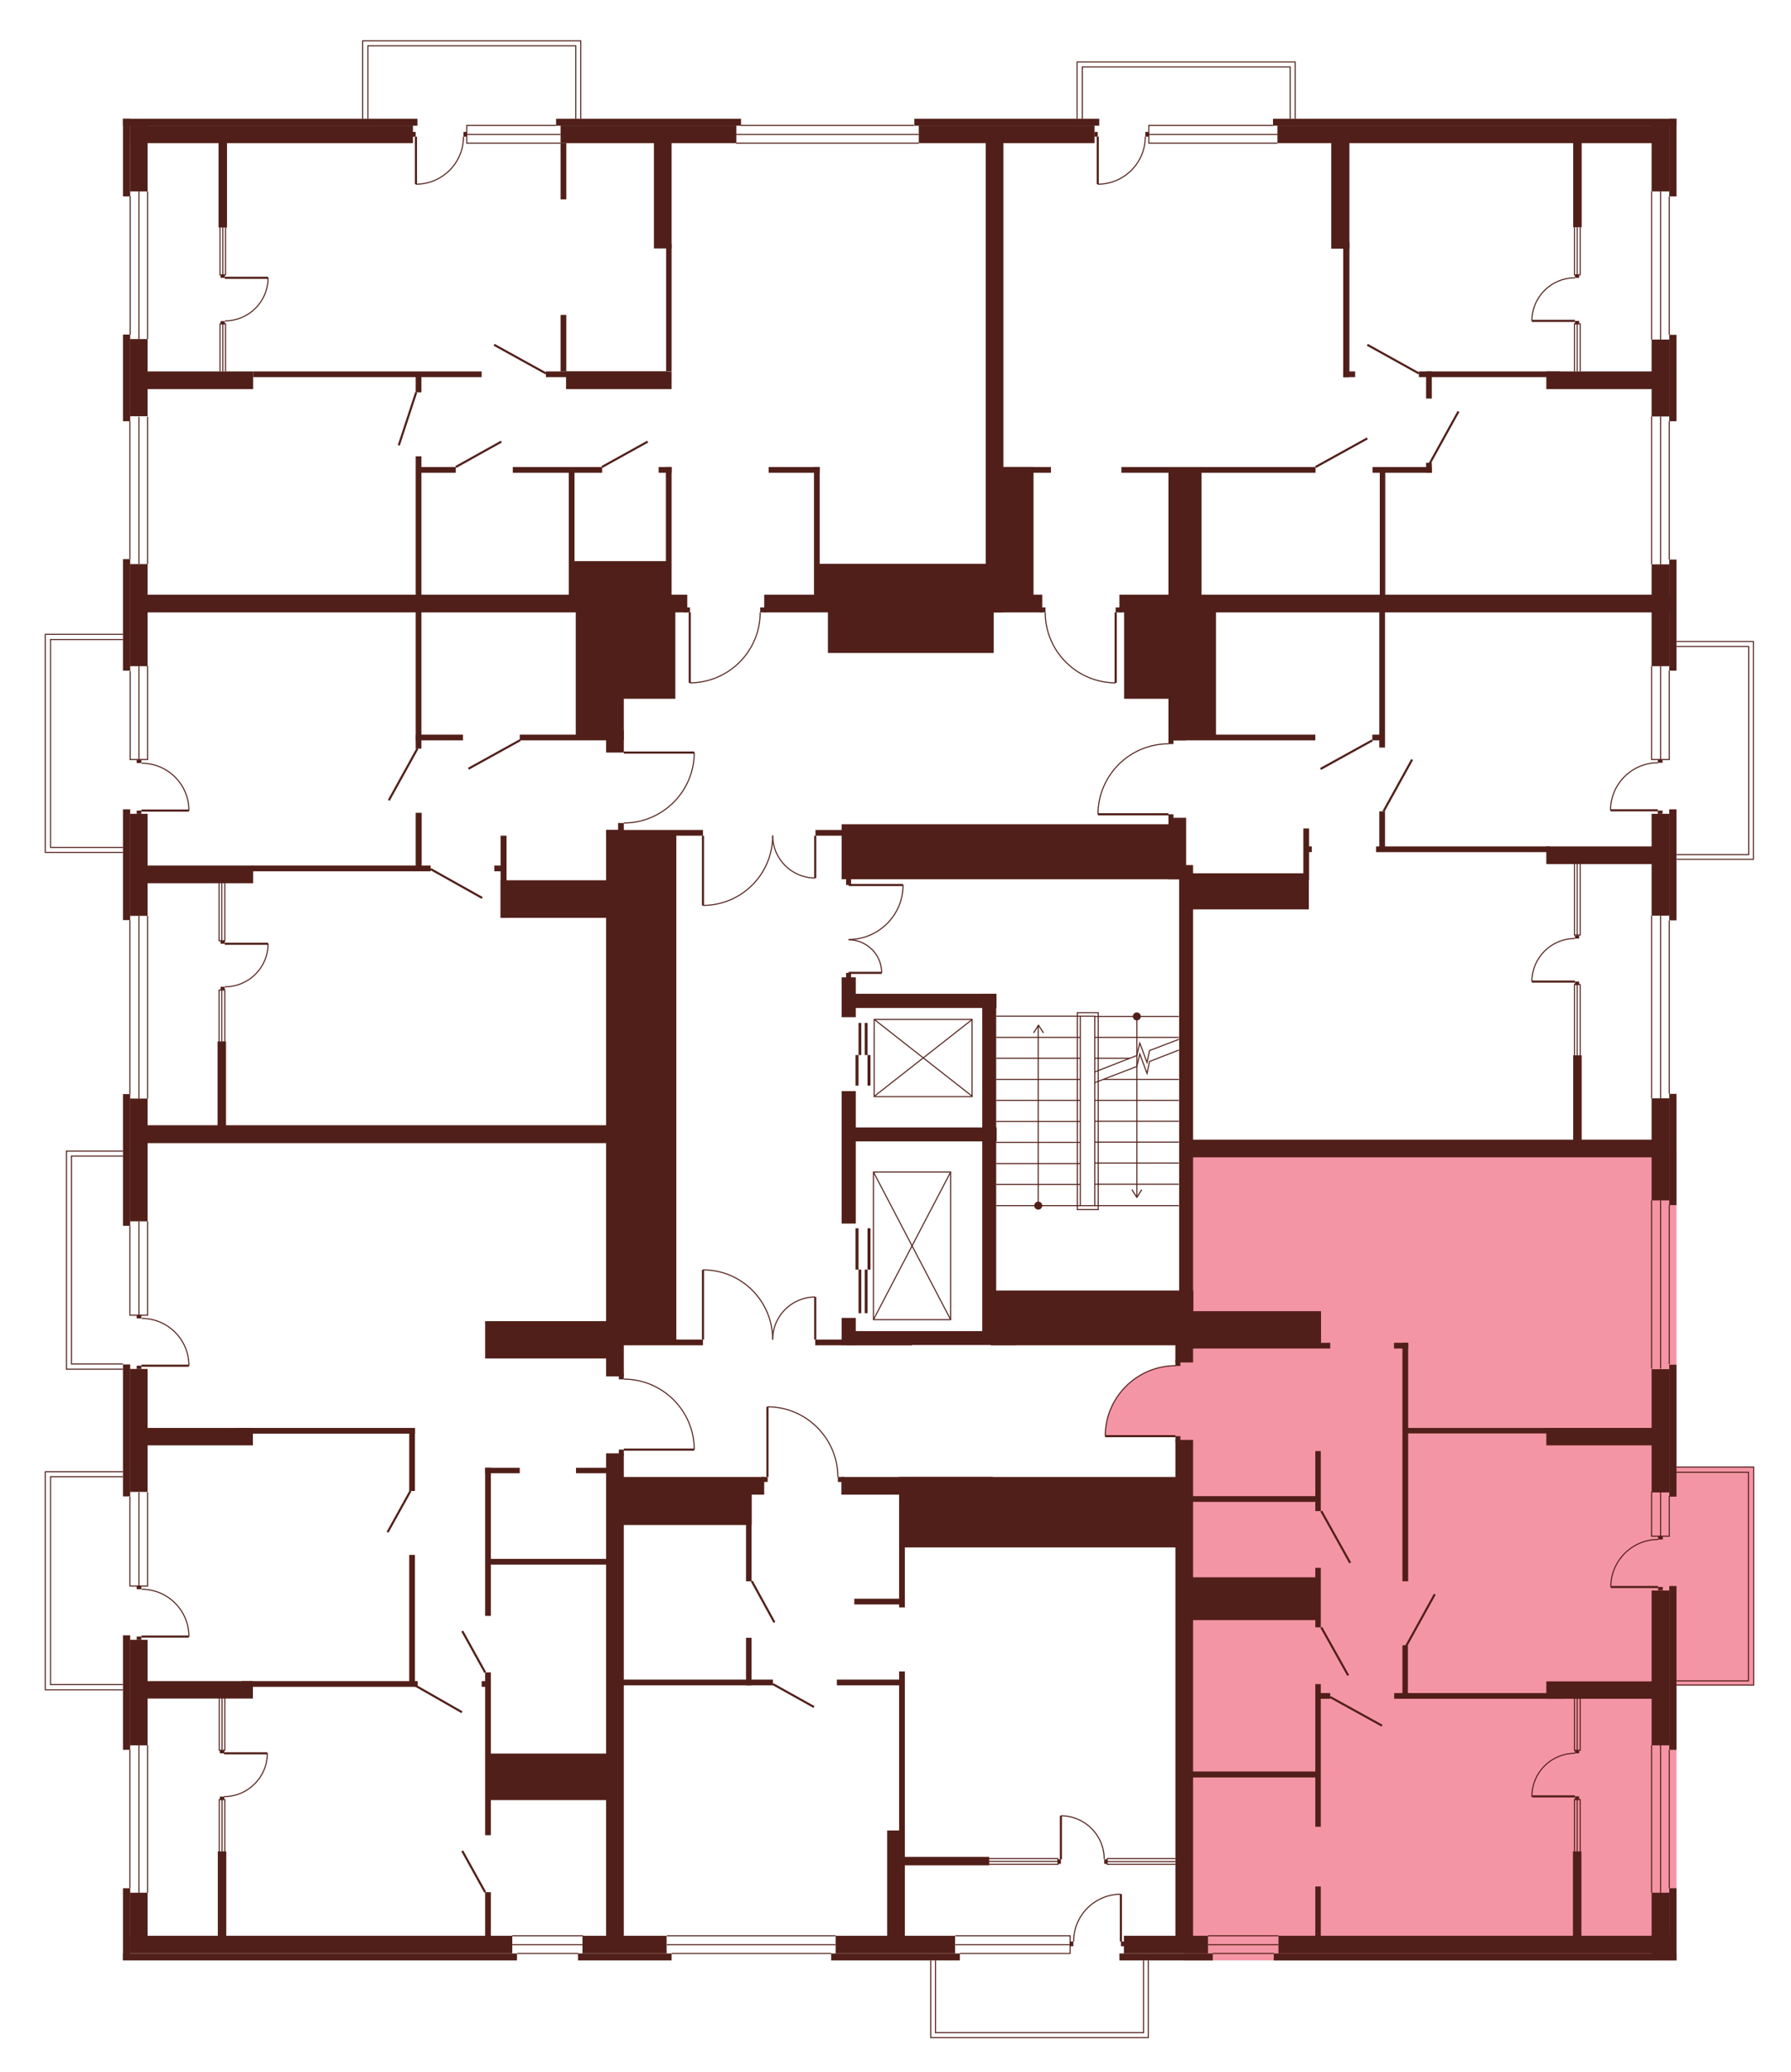 <?xml version="1.0" encoding="utf-8"?>
<!-- Generator: Adobe Illustrator 27.9.0, SVG Export Plug-In . SVG Version: 6.00 Build 0)  -->
<svg version="1.1" xmlns="http://www.w3.org/2000/svg" xmlns:xlink="http://www.w3.org/1999/xlink" x="0px" y="0px"
	 viewBox="0 0 719.5 832.2" style="enable-background:new 0 0 719.5 832.2;" xml:space="preserve">
<style type="text/css">
	.st0{display:none;fill:#F495A6;}
	.st1{fill:#F495A6;}
	.st2{fill:none;stroke:#511F19;stroke-width:0.425;stroke-miterlimit:10;}
	.st3{fill:#511F19;}
	.st4{fill:none;stroke:#511F19;stroke-width:0.85;stroke-miterlimit:10;}
</style>
<g id="Layer_4">
	<path id="_x32_Г5" class="st0" d="M267.5,242.8H49.4V47.7h349.8v193.6H307v4.8h-1.6c0,0,0.5,6.9-3.8,14.1
		c-4.3,7.2-10.3,10.3-10.3,10.3s-5.6,3.6-14.1,3.8L277,246l-5.8,0L267.5,242.8z"/>
	<path id="_x32_A5" class="st0" d="M400.3,246l-1.1-198.4h274.4v194.8H451.4v3.5h-3.2v28.3c0,0-7-0.2-10.8-2.1c0,0-6.1-2.8-7.7-4.8
		c0,0-3.6-3.6-4.6-5c-1-1.5-3-5.1-3-5.1s-2.8-8.2-2.2-11.2H400.3z"/>
	<path id="_x31_А5" class="st0" d="M469.4,298.9v-55.8h204.1v218.7H477.3v-111h-7.9v-23.6h-28.3c0,0-0.6-8.6,5.6-16.8
		s14.8-10.3,14.8-10.3S466.3,298.6,469.4,298.9z"/>
	<path id="_x32_Б5" class="st1" d="M472.2,548.6v-29.9h4.3v-56.9h197v325.7H475.8V580.2h-3.5v-3.3l-28.3-0.1c0,0-0.3-8.8,5-16.1
		s12.6-10.1,12.6-10.1S468.2,548.4,472.2,548.6z"/>
	<path id="_x31_Б5" class="st0" d="M336.6,593.3h137.5v194.1H247.1V593.3h61.3v-28.2c0,0,7.6-0.2,14.4,4
		c6.8,4.1,10.1,10.2,10.1,10.2S335.3,580.9,336.6,593.3z"/>
	<path id="_x32_В5" class="st0" d="M250.6,582.3v205.2H49.4V455.6h201.2V554c0,0,11.1-0.4,19.1,7.4c8,7.8,8.8,16.5,8.8,16.5
		l0.3,4.3H250.6z"/>
	<path id="_x31_В5" class="st0" d="M250.6,330.6v125.1H49.4V242.8h201.2v59.6h28.3c0,0,0.9,7.2-5.7,16.9c0,0-6.8,7.8-9.8,8.2
		C263.4,327.5,256.5,331.1,250.6,330.6z"/>
	<polygon class="st0" points="145.7,49 145.7,16.4 233.3,16.4 233.3,50.4 	"/>
	<rect x="432.7" y="24.9" class="st0" width="87.6" height="25.5"/>
	<polygon class="st0" points="668,257.7 704.4,257.7 704.4,345.2 667,345.2 	"/>
	<polygon class="st1" points="668.1,589.3 704.5,589.3 704.5,676.9 667.1,676.9 	"/>
	<polygon class="st0" points="461.3,784.7 461.3,818.5 373.9,818.5 373.9,783.5 	"/>
	<polygon class="st0" points="52.2,678.8 18.2,678.8 18.2,591.2 53.8,591.2 	"/>
	<polygon class="st0" points="52.2,550 26.7,550 26.7,462.4 53.3,462.4 	"/>
	<polygon class="st0" points="51.5,342.4 18.2,342.4 18.2,254.8 52.3,254.8 	"/>
</g>
<g id="СТЕНЫ">
	<line class="st2" x1="205.8" y1="777.6" x2="234.2" y2="777.6"/>
	<line class="st2" x1="205.8" y1="781.2" x2="234.2" y2="781.2"/>
	<line class="st2" x1="232.3" y1="784.7" x2="207.8" y2="784.7"/>
	<line class="st2" x1="485.3" y1="777.6" x2="513.6" y2="777.6"/>
	<line class="st2" x1="485.3" y1="781.2" x2="513.6" y2="781.2"/>
	<line class="st2" x1="511.7" y1="784.7" x2="487.2" y2="784.7"/>
	<g>
		<rect x="632.7" y="721.6" class="st3" width="1.7" height="1.2"/>
		<rect x="632.7" y="703.1" class="st3" width="1.7" height="1.2"/>
		<g>
			<line class="st4" x1="632.7" y1="721.6" x2="615.4" y2="721.6"/>
			<path class="st2" d="M615.4,721.6c0-9.5,7.7-17.3,17.3-17.3"/>
		</g>
	</g>
	<rect x="49.4" y="47.7" class="st3" width="118.3" height="2.8"/>
	<rect x="223.4" y="47.7" class="st3" width="74.3" height="2.8"/>
	<rect x="49.4" y="47.7" class="st3" width="2.9" height="31.2"/>
	<line class="st2" x1="59.3" y1="226.6" x2="59.3" y2="167.4"/>
	<line class="st2" x1="52.2" y1="169.2" x2="52.2" y2="224.6"/>
	<rect x="52.3" y="50.4" class="st3" width="113.6" height="7.1"/>
	<rect x="225.2" y="50.4" class="st3" width="70.6" height="7.1"/>
	<rect x="367.3" y="47.7" class="st3" width="74.3" height="2.8"/>
	<rect x="369.1" y="50.4" class="st3" width="70.6" height="7.1"/>
	<rect x="511.4" y="47.7" class="st3" width="162.1" height="2.8"/>
	<rect x="513.2" y="50.4" class="st3" width="157.4" height="7.1"/>
	<rect x="52.3" y="50.4" class="st3" width="7" height="26.5"/>
	<rect x="670.6" y="47.7" class="st3" width="2.9" height="31.2"/>
	<rect x="663.5" y="50.4" class="st3" width="7.1" height="26.5"/>
	<rect x="670.6" y="134.5" class="st3" width="2.9" height="34.7"/>
	<rect x="663.5" y="136.4" class="st3" width="7.1" height="30.9"/>
	<rect x="670.6" y="224.8" class="st3" width="2.9" height="44.6"/>
	<rect x="663.5" y="226.7" class="st3" width="7.1" height="40.9"/>
	<rect x="670.6" y="325.1" class="st3" width="2.9" height="44.6"/>
	<rect x="663.5" y="326.9" class="st3" width="7.1" height="40.9"/>
	<rect x="670.6" y="439.4" class="st3" width="2.9" height="44.7"/>
	<rect x="663.5" y="441.2" class="st3" width="7.1" height="41"/>
	<rect x="670.6" y="548.2" class="st3" width="2.9" height="53"/>
	<rect x="663.5" y="550" class="st3" width="7.1" height="49.5"/>
	<rect x="670.6" y="637.1" class="st3" width="2.9" height="65.8"/>
	<rect x="663.5" y="638.9" class="st3" width="7.1" height="62.2"/>
	<rect x="670.6" y="758.5" class="st3" width="2.9" height="28.9"/>
	<rect x="663.5" y="760.3" class="st3" width="7.1" height="27.1"/>
	<rect x="511.7" y="784.7" class="st3" width="161.8" height="2.8"/>
	<rect x="513.6" y="777.6" class="st3" width="159.8" height="7.1"/>
	<rect x="333.9" y="784.7" class="st3" width="51.7" height="2.8"/>
	<rect x="232.2" y="784.7" class="st3" width="37.6" height="2.8"/>
	<rect x="335.7" y="777.6" class="st3" width="48" height="7.1"/>
	<rect x="234" y="777.6" class="st3" width="33.8" height="7.1"/>
	<rect x="49.4" y="784.7" class="st3" width="158.3" height="2.8"/>
	<rect x="52.2" y="777.6" class="st3" width="153.6" height="7.1"/>
	<rect x="49.4" y="758.5" class="st3" width="2.9" height="28.9"/>
	<rect x="52.2" y="760.3" class="st3" width="7.1" height="24.2"/>
	<rect x="49.4" y="656.9" class="st3" width="2.9" height="46"/>
	<rect x="52.2" y="658.7" class="st3" width="7.1" height="42.4"/>
	<rect x="49.4" y="439.5" class="st3" width="2.9" height="52.9"/>
	<rect x="52.2" y="441.3" class="st3" width="7.1" height="49.3"/>
	<rect x="49.4" y="325.1" class="st3" width="2.9" height="44.5"/>
	<rect x="52.2" y="326.9" class="st3" width="7.1" height="41"/>
	<rect x="49.4" y="224.6" class="st3" width="2.9" height="44.8"/>
	<rect x="52.2" y="226.6" class="st3" width="7.1" height="41"/>
	<rect x="49.4" y="134.4" class="st3" width="2.9" height="34.8"/>
	<rect x="52.2" y="136.2" class="st3" width="7.1" height="31"/>
	<rect x="49.4" y="548.1" class="st3" width="2.9" height="53"/>
	<rect x="52.2" y="549.9" class="st3" width="7.1" height="49.4"/>
	<rect x="87.8" y="54" class="st3" width="3.4" height="37.4"/>
	<rect x="87.4" y="418.3" class="st3" width="3.4" height="37.4"/>
	<rect x="56.6" y="149.2" class="st3" width="45.1" height="7.1"/>
	<rect x="56.6" y="238.9" class="st3" width="219.5" height="7.1"/>
	<rect x="307" y="238.9" class="st3" width="111.7" height="7.1"/>
	<rect x="449.7" y="238.9" class="st3" width="221.6" height="7.1"/>
	<rect x="101.7" y="149.2" class="st3" width="91.8" height="2.3"/>
	<rect x="219.3" y="149.2" class="st3" width="48.7" height="2.3"/>
	<rect x="167" y="149.7" class="st3" width="2.3" height="7.9"/>
	<rect x="167" y="183.3" class="st3" width="2.3" height="58.4"/>
	<rect x="167" y="242.3" class="st3" width="2.3" height="58.4"/>
	<rect x="225.2" y="57.5" class="st3" width="2.3" height="22.6"/>
	<rect x="225.2" y="126.5" class="st3" width="2.3" height="22.7"/>
	<rect x="227.4" y="149.2" class="st3" width="42.4" height="7.1"/>
	<rect x="262.7" y="55" class="st3" width="7.1" height="44.8"/>
	<rect x="396" y="55" class="st3" width="7.1" height="191"/>
	<rect x="267.6" y="98" class="st3" width="2.2" height="51.1"/>
	<rect x="167.6" y="187.6" class="st3" width="15.5" height="2.3"/>
	<rect x="206" y="187.6" class="st3" width="35.9" height="2.3"/>
	<rect x="264.6" y="187.6" class="st3" width="5.2" height="2.3"/>
	<rect x="308.8" y="187.6" class="st3" width="20.5" height="2.3"/>
	<rect x="401.7" y="187.6" class="st3" width="13.5" height="52.9"/>
	<rect x="401.7" y="187.6" class="st3" width="20.5" height="2.3"/>
	<rect x="551.4" y="187.6" class="st3" width="23.8" height="2.3"/>
	<rect x="450.5" y="187.6" class="st3" width="78" height="2.3"/>
	<rect x="267.5" y="187.6" class="st3" width="2.3" height="55.2"/>
	<rect x="327" y="187.6" class="st3" width="2.3" height="55.2"/>
	<rect x="228.5" y="188.7" class="st3" width="2.3" height="52.1"/>
	<rect x="229.7" y="225.4" class="st3" width="39" height="15.8"/>
	<rect x="328.2" y="226.5" class="st3" width="71.6" height="14.7"/>
	<rect x="469.4" y="189.6" class="st3" width="13.3" height="52.5"/>
	<rect x="572.9" y="185.9" class="st3" width="2.3" height="4"/>
	<rect x="570" y="149.2" class="st3" width="56.7" height="2.3"/>
	<rect x="572.9" y="149.2" class="st3" width="2.3" height="10.9"/>
	<rect x="554.3" y="189.1" class="st3" width="2.2" height="53"/>
	<rect x="621.2" y="149.2" class="st3" width="49" height="7.1"/>
	<rect x="534.8" y="54" class="st3" width="7.3" height="45.9"/>
	<rect x="539.6" y="97.4" class="st3" width="2.5" height="54.1"/>
	<rect x="539.6" y="149.2" class="st3" width="4.8" height="2.3"/>
	<rect x="632" y="54.7" class="st3" width="3.4" height="36.6"/>
	<rect x="167" y="295.1" class="st3" width="19" height="2.3"/>
	<rect x="208.8" y="295.1" class="st3" width="40" height="2.3"/>
	<rect x="231.3" y="243.2" class="st3" width="19.3" height="54.1"/>
	<rect x="243.5" y="293.4" class="st3" width="7.1" height="8.9"/>
	<rect x="243.5" y="333.4" class="st3" width="7.1" height="219.5"/>
	<rect x="246.8" y="244" class="st3" width="24.5" height="36.7"/>
	<rect x="332.6" y="242.8" class="st3" width="66.6" height="19.5"/>
	<rect x="451.6" y="243.9" class="st3" width="20" height="36.8"/>
	<rect x="469.4" y="245.5" class="st3" width="7.1" height="51.9"/>
	<rect x="469.4" y="295.1" class="st3" width="59" height="2.3"/>
	<rect x="475.6" y="244.4" class="st3" width="12.9" height="51.2"/>
	<rect x="554.1" y="244.4" class="st3" width="2.3" height="55.9"/>
	<rect x="554.1" y="325.9" class="st3" width="2.3" height="16.3"/>
	<rect x="338.1" y="392.6" class="st3" width="5.7" height="16"/>
	<rect x="338.1" y="529.4" class="st3" width="5.7" height="10.9"/>
	<rect x="338.1" y="438.3" class="st3" width="5.7" height="53.2"/>
	<rect x="341.6" y="399.2" class="st3" width="58.7" height="5.7"/>
	<rect x="551.3" y="295.1" class="st3" width="5" height="2.3"/>
	<rect x="552.8" y="340" class="st3" width="69.8" height="2.3"/>
	<rect x="621.2" y="340" class="st3" width="43.2" height="7.1"/>
	<rect x="58.5" y="347.7" class="st3" width="43.2" height="7.1"/>
	<rect x="101.2" y="347.7" class="st3" width="71.8" height="2.3"/>
	<rect x="167" y="326.5" class="st3" width="2.4" height="22.3"/>
	<rect x="201.1" y="335.7" class="st3" width="2.4" height="33"/>
	<rect x="198.6" y="347.7" class="st3" width="4.3" height="2.3"/>
	<rect x="201.1" y="353.6" class="st3" width="45" height="15.1"/>
	<rect x="243.5" y="333.4" class="st3" width="38.9" height="2.3"/>
	<rect x="327.6" y="333.4" class="st3" width="38.9" height="2.3"/>
	<rect x="243.5" y="538.1" class="st3" width="38.9" height="2.3"/>
	<rect x="327.5" y="538.1" class="st3" width="38.9" height="2.3"/>
	<rect x="249.2" y="335.3" class="st3" width="22.5" height="203.3"/>
	<rect x="58.3" y="452" class="st3" width="188.1" height="7.2"/>
	<rect x="194.9" y="530.7" class="st3" width="50.2" height="15"/>
	<rect x="338.1" y="331.1" class="st3" width="136" height="22.1"/>
	<rect x="469.4" y="328.5" class="st3" width="7.1" height="24.7"/>
	<rect x="473.7" y="347.5" class="st3" width="5.6" height="178.3"/>
	<rect x="478.1" y="350.8" class="st3" width="47.7" height="14.5"/>
	<rect x="523.6" y="332.8" class="st3" width="2.3" height="20.7"/>
	<rect x="524.3" y="340" class="st3" width="2.7" height="2.3"/>
	<rect x="340.3" y="534.7" class="st3" width="68" height="5.6"/>
	<rect x="340.3" y="452.9" class="st3" width="60.1" height="5.6"/>
	<rect x="394.6" y="399.2" class="st3" width="5.6" height="139.2"/>
	<rect x="398" y="518.4" class="st3" width="81.4" height="22"/>
	<rect x="472.2" y="536.6" class="st3" width="7.1" height="10.7"/>
	<rect x="476.3" y="457.8" class="st3" width="191.2" height="7.1"/>
	<rect x="632" y="423.9" class="st3" width="3.4" height="36"/>
	<rect x="477.3" y="539.4" class="st3" width="57.1" height="2.3"/>
	<rect x="475.8" y="526.7" class="st3" width="54.9" height="13.7"/>
	<rect x="560" y="539.4" class="st3" width="5.7" height="2.3"/>
	<rect x="563.4" y="539.4" class="st3" width="2.3" height="95.8"/>
	<rect x="565" y="573.6" class="st3" width="99.8" height="2.2"/>
	<rect x="621.2" y="573.6" class="st3" width="46.3" height="7"/>
	<rect x="621.2" y="675.4" class="st3" width="46.3" height="7"/>
	<rect x="54.3" y="573.6" class="st3" width="47.3" height="7"/>
	<rect x="54.3" y="675.3" class="st3" width="47.3" height="7"/>
	<rect x="95.1" y="573.6" class="st3" width="71.6" height="2.3"/>
	<rect x="164.4" y="573.8" class="st3" width="2.3" height="25.1"/>
	<rect x="164.4" y="624.6" class="st3" width="2.3" height="52.9"/>
	<rect x="97" y="675.3" class="st3" width="70.8" height="2.3"/>
	<rect x="87.5" y="743.7" class="st3" width="3.4" height="36"/>
	<rect x="194.9" y="589.6" class="st3" width="13.9" height="2.2"/>
	<rect x="231.4" y="589.6" class="st3" width="13.9" height="2.2"/>
	<rect x="194.9" y="589.6" class="st3" width="2.3" height="59.5"/>
	<rect x="243.5" y="583.8" class="st3" width="7.1" height="198.2"/>
	<rect x="246.2" y="593.3" class="st3" width="60.8" height="7.1"/>
	<rect x="338" y="593.3" class="st3" width="60.8" height="7.1"/>
	<rect x="248.1" y="598.5" class="st3" width="53.9" height="14.1"/>
	<rect x="299.7" y="607.8" class="st3" width="2.2" height="27.4"/>
	<rect x="299.7" y="657.9" class="st3" width="2.2" height="19.1"/>
	<rect x="248.8" y="674.7" class="st3" width="61.7" height="2.3"/>
	<rect x="336.2" y="674.7" class="st3" width="27.1" height="2.3"/>
	<rect x="343.2" y="642.2" class="st3" width="20.1" height="2.3"/>
	<rect x="361.2" y="593.3" class="st3" width="112.9" height="28.3"/>
	<rect x="472.2" y="578.4" class="st3" width="7.1" height="201.3"/>
	<rect x="356.4" y="735.3" class="st3" width="7.1" height="46.6"/>
	<rect x="361.2" y="671.4" class="st3" width="2.3" height="66.4"/>
	<rect x="361.2" y="620" class="st3" width="2.3" height="25.7"/>
	<rect x="363" y="745.9" class="st3" width="34.4" height="3.4"/>
	<rect x="528.4" y="757.8" class="st3" width="2.2" height="22.4"/>
	<rect x="528.4" y="676.5" class="st3" width="2.2" height="57.3"/>
	<rect x="528.4" y="629.8" class="st3" width="2.2" height="23.9"/>
	<rect x="528.4" y="582.9" class="st3" width="2.2" height="24.1"/>
	<rect x="477.9" y="711.6" class="st3" width="51.8" height="2.4"/>
	<rect x="529.3" y="680.1" class="st3" width="5.1" height="2.3"/>
	<rect x="560.1" y="680.1" class="st3" width="67.9" height="2.3"/>
	<rect x="563.4" y="660.9" class="st3" width="2.2" height="20"/>
	<rect x="477" y="633.6" class="st3" width="52.3" height="17.2"/>
	<rect x="478.3" y="601" class="st3" width="51" height="2.3"/>
	<rect x="631.9" y="743.7" class="st3" width="3.4" height="35.6"/>
	<rect x="194.9" y="760.1" class="st3" width="2.3" height="20.3"/>
	<rect x="194.9" y="671.8" class="st3" width="2.3" height="65.4"/>
	<rect x="193.5" y="675.3" class="st3" width="2.9" height="2.3"/>
	<rect x="196.9" y="704.4" class="st3" width="46.9" height="18.7"/>
	<rect x="196.5" y="626.2" class="st3" width="49" height="2.3"/>
	<line class="st2" x1="55.8" y1="226.6" x2="55.8" y2="167.4"/>
	<line class="st2" x1="55.8" y1="136.2" x2="55.8" y2="76.9"/>
	<line class="st2" x1="59.3" y1="136.2" x2="59.3" y2="76.9"/>
	<line class="st2" x1="52.3" y1="134.4" x2="52.3" y2="78.8"/>
	<line class="st2" x1="663.5" y1="76.9" x2="663.5" y2="136.4"/>
	<line class="st2" x1="670.6" y1="78.9" x2="670.6" y2="134.5"/>
	<line class="st2" x1="667.1" y1="76.9" x2="667.1" y2="136.4"/>
	<line class="st2" x1="663.5" y1="167.3" x2="663.5" y2="226.7"/>
	<line class="st2" x1="670.6" y1="169.2" x2="670.6" y2="224.8"/>
	<line class="st2" x1="667.1" y1="167.3" x2="667.1" y2="226.7"/>
	<line class="st2" x1="670.6" y1="369.7" x2="670.6" y2="439.4"/>
	<line class="st2" x1="663.5" y1="367.8" x2="663.5" y2="441.2"/>
	<line class="st2" x1="667.1" y1="367.8" x2="667.1" y2="441.2"/>
	<polyline class="st2" points="663.5,599.2 663.5,617.1 670.6,617.1 670.6,601 	"/>
	<line class="st2" x1="667.1" y1="617.1" x2="667.1" y2="599.2"/>
	<line class="st2" x1="670.6" y1="702.9" x2="670.6" y2="758.5"/>
	<line class="st2" x1="663.5" y1="701.1" x2="663.5" y2="760.3"/>
	<line class="st2" x1="667.1" y1="760.3" x2="667.1" y2="701.1"/>
	<line class="st2" x1="670.6" y1="548" x2="670.6" y2="484"/>
	<line class="st2" x1="663.5" y1="549.8" x2="663.5" y2="482.2"/>
	<line class="st2" x1="667.1" y1="482.2" x2="667.1" y2="549.8"/>
	<line class="st2" x1="269.8" y1="784.7" x2="333.9" y2="784.7"/>
	<line class="st2" x1="335.7" y1="777.6" x2="267.9" y2="777.6"/>
	<line class="st2" x1="267.9" y1="781.2" x2="335.7" y2="781.2"/>
	<line class="st2" x1="59.3" y1="760.3" x2="59.3" y2="701.1"/>
	<line class="st2" x1="52.2" y1="702.9" x2="52.2" y2="758.5"/>
	<line class="st2" x1="55.8" y1="760.3" x2="55.8" y2="701.1"/>
	<polyline class="st2" points="52.2,601.2 52.2,637.1 59.3,637.1 59.3,599.4 	"/>
	<line class="st2" x1="55.8" y1="637.1" x2="55.8" y2="599.4"/>
	<line class="st2" x1="52.2" y1="369.6" x2="52.2" y2="439.5"/>
	<line class="st2" x1="59.3" y1="441.3" x2="59.3" y2="367.9"/>
	<line class="st2" x1="55.8" y1="367.9" x2="55.8" y2="441.3"/>
	<polyline class="st2" points="52.3,269.5 52.3,305.1 59.3,305.1 59.3,267.5 	"/>
	<line class="st2" x1="55.8" y1="267.5" x2="55.8" y2="305.1"/>
	<polyline class="st2" points="88.4,91.3 88.4,110.4 90.6,110.4 90.6,91.3 	"/>
	<line class="st2" x1="89.5" y1="110.4" x2="89.5" y2="91.3"/>
	<polyline class="st2" points="88.4,149.2 88.4,130.1 90.6,130.1 90.6,149.2 	"/>
	<line class="st2" x1="89.5" y1="130.1" x2="89.5" y2="149.2"/>
	<polyline class="st2" points="632.5,149.2 632.5,130.1 634.8,130.1 634.8,149.2 	"/>
	<line class="st2" x1="633.6" y1="130.1" x2="633.6" y2="149.2"/>
	<polyline class="st2" points="632.5,91.3 632.5,110.4 634.8,110.4 634.8,91.3 	"/>
	<line class="st2" x1="633.6" y1="110.4" x2="633.6" y2="91.3"/>
	<polyline class="st2" points="632.5,423.9 632.5,395.5 634.8,395.5 634.8,423.9 	"/>
	<line class="st2" x1="633.6" y1="395.5" x2="633.6" y2="423.9"/>
	<polyline class="st2" points="632.5,347.1 632.5,375.6 634.8,375.6 634.8,347.1 	"/>
	<line class="st2" x1="633.6" y1="375.6" x2="633.6" y2="347.1"/>
	<polyline class="st2" points="632.5,743.8 632.5,722.9 634.8,722.9 634.8,743.8 	"/>
	<line class="st2" x1="633.6" y1="722.9" x2="633.6" y2="743.8"/>
	<polyline class="st2" points="632.5,682.3 632.5,703.1 634.8,703.1 634.8,682.3 	"/>
	<line class="st2" x1="633.6" y1="703.1" x2="633.6" y2="682.3"/>
	<polyline class="st2" points="397.4,746.6 425,746.6 425,748.9 397.4,748.9 	"/>
	<line class="st2" x1="425" y1="747.7" x2="397.4" y2="747.7"/>
	<polyline class="st2" points="472.2,748.9 444.8,748.9 444.8,746.6 472.2,746.6 	"/>
	<line class="st2" x1="444.8" y1="747.8" x2="472.2" y2="747.8"/>
	<polyline class="st2" points="88.1,743.7 88.1,722.9 90.3,722.9 90.3,743.7 	"/>
	<line class="st2" x1="89.2" y1="722.9" x2="89.2" y2="743.7"/>
	<polyline class="st2" points="88.1,682 88.1,703.1 90.3,703.1 90.3,682 	"/>
	<line class="st2" x1="89.2" y1="703.1" x2="89.2" y2="682"/>
	<polyline class="st2" points="88,418.3 88,397.7 90.3,397.7 90.3,418.3 	"/>
	<line class="st2" x1="89.1" y1="397.7" x2="89.1" y2="418.3"/>
	<polyline class="st2" points="88,354.6 88,377.9 90.3,377.9 90.3,354.6 	"/>
	<line class="st2" x1="89.1" y1="377.9" x2="89.1" y2="354.6"/>
	<polyline class="st2" points="147.8,47.7 147.8,18.4 231.3,18.4 231.3,47.7 	"/>
	<polyline class="st2" points="233.3,47.7 233.3,16.4 145.7,16.4 145.7,47.7 	"/>
	<polyline class="st2" points="673.5,257.7 704.4,257.7 704.4,345.2 673.5,345.2 	"/>
	<polyline class="st2" points="673.5,343.3 702.5,343.3 702.5,259.7 673.5,259.7 	"/>
	<line class="st4" x1="198.5" y1="138.5" x2="219.3" y2="150"/>
	<line class="st4" x1="549.3" y1="138.5" x2="570" y2="150"/>
	<line class="st4" x1="530.5" y1="308.9" x2="551.3" y2="297.4"/>
	<line class="st4" x1="542.4" y1="627.8" x2="530.8" y2="607"/>
	<line class="st4" x1="576.4" y1="640.4" x2="564.9" y2="661.2"/>
	<line class="st4" x1="541.6" y1="673" x2="530.8" y2="653.7"/>
	<line class="st4" x1="555.2" y1="693.2" x2="534.4" y2="681.7"/>
	<line class="st4" x1="528.5" y1="187.6" x2="549.3" y2="176.1"/>
	<line class="st4" x1="585.9" y1="165.3" x2="574.4" y2="186.1"/>
	<line class="st4" x1="567.3" y1="305.1" x2="555.8" y2="325.9"/>
	<line class="st4" x1="188.2" y1="308.8" x2="209" y2="297.3"/>
	<line class="st4" x1="173" y1="349.1" x2="193.7" y2="360.7"/>
	<line class="st4" x1="155.7" y1="615.5" x2="164.9" y2="598.9"/>
	<line class="st4" x1="185.7" y1="655.2" x2="194.9" y2="671.8"/>
	<line class="st4" x1="302" y1="635.1" x2="311.1" y2="651.7"/>
	<line class="st4" x1="310.5" y1="676.5" x2="327" y2="685.7"/>
	<line class="st4" x1="185.7" y1="743.5" x2="194.9" y2="760.1"/>
	<line class="st4" x1="156.2" y1="321.5" x2="167.7" y2="300.7"/>
	<line class="st4" x1="183.1" y1="187.6" x2="201.4" y2="177.4"/>
	<line class="st4" x1="241.8" y1="187.6" x2="260.2" y2="177.4"/>
	<line class="st4" x1="160.2" y1="178.9" x2="167.2" y2="157.6"/>
	<g>
		<line class="st4" x1="250.6" y1="302.3" x2="278.9" y2="302.3"/>
		<path class="st2" d="M278.9,302.3c0,15.6-12.7,28.3-28.3,28.3"/>
	</g>
	<g>
		<g>
			<line class="st4" x1="282.4" y1="335.7" x2="282.4" y2="363.7"/>
			<path class="st2" d="M282.4,363.7c15.5,0,28-12.5,28-28"/>
		</g>
		<g>
			<line class="st4" x1="327.5" y1="335.7" x2="327.5" y2="352.7"/>
			<path class="st2" d="M327.5,352.7c-9.4,0-17.1-7.6-17.1-17.1"/>
		</g>
	</g>
	<g>
		<g>
			<line class="st4" x1="282.4" y1="538.1" x2="282.4" y2="510.1"/>
			<path class="st2" d="M282.4,510.1c15.5,0,28,12.5,28,28"/>
		</g>
		<g>
			<line class="st4" x1="327.5" y1="538.1" x2="327.5" y2="521"/>
			<path class="st2" d="M327.5,521c-9.4,0-17.1,7.6-17.1,17.1"/>
		</g>
	</g>
	<g>
		<g>
			<line class="st4" x1="340.9" y1="355.5" x2="362.8" y2="355.5"/>
			<path class="st2" d="M362.8,355.5c0,12.1-9.8,21.9-21.9,21.9"/>
		</g>
		<g>
			<line class="st4" x1="340.9" y1="390.8" x2="354.2" y2="390.8"/>
			<path class="st2" d="M354.2,390.8c0-7.4-6-13.3-13.3-13.3"/>
		</g>
	</g>
	<rect x="248.3" y="330.6" class="st3" width="2.3" height="4"/>
	<g>
		<g>
			<line class="st4" x1="277.1" y1="246" x2="277.1" y2="274.3"/>
			<path class="st2" d="M277.1,274.3c15.6,0,28.3-12.7,28.3-28.3"/>
		</g>
		<rect x="305.4" y="244" class="st3" width="2.4" height="2"/>
		<rect x="274.8" y="244" class="st3" width="2.4" height="2"/>
	</g>
	<g>
		<g>
			<line class="st4" x1="448.2" y1="246" x2="448.2" y2="274.3"/>
			<path class="st2" d="M448.2,274.3c-15.6,0-28.3-12.7-28.3-28.3"/>
		</g>
		<rect x="417.6" y="244" class="st3" width="2.4" height="2"/>
		<rect x="448.2" y="244" class="st3" width="2.4" height="2"/>
	</g>
	<g>
		<g>
			<line class="st4" x1="469.4" y1="327.1" x2="441.1" y2="327.1"/>
			<path class="st2" d="M441.1,327.1c0-15.6,12.7-28.3,28.3-28.3"/>
		</g>
		<rect x="469.4" y="296.5" class="st3" width="2" height="2.4"/>
		<rect x="469.4" y="327.1" class="st3" width="2" height="2.4"/>
	</g>
	<g>
		<g>
			<line class="st4" x1="250.6" y1="582.3" x2="278.9" y2="582.3"/>
			<path class="st2" d="M278.9,582.3c0-15.6-12.7-28.3-28.3-28.3"/>
		</g>
		<rect x="248.6" y="551.7" class="st3" width="2" height="2.4"/>
		<rect x="248.6" y="582.3" class="st3" width="2" height="2.4"/>
	</g>
	<g>
		<g>
			<line class="st4" x1="308.3" y1="593.3" x2="308.3" y2="565.1"/>
			<path class="st2" d="M308.3,565.1c15.6,0,28.3,12.7,28.3,28.3"/>
		</g>
		<rect x="336.6" y="593.3" class="st3" width="2.4" height="2"/>
		<rect x="306" y="593.3" class="st3" width="2.4" height="2"/>
	</g>
	<g>
		<g>
			<line class="st4" x1="472.2" y1="576.9" x2="444" y2="576.9"/>
			<path class="st2" d="M444,576.9c0-15.6,12.7-28.3,28.3-28.3"/>
		</g>
		<rect x="472.2" y="546.3" class="st3" width="2" height="2.4"/>
		<rect x="472.2" y="576.9" class="st3" width="2" height="2.4"/>
	</g>
	<rect x="339.9" y="390.8" class="st3" width="2" height="2.6"/>
	<rect x="339.9" y="352.9" class="st3" width="2" height="2.6"/>
	<line class="st4" x1="166.7" y1="677" x2="185.6" y2="687.8"/>
	<g>
		<rect x="88.6" y="110.4" class="st3" width="1.7" height="1.2"/>
		<rect x="88.6" y="129" class="st3" width="1.7" height="1.2"/>
		<g>
			<line class="st4" x1="90.3" y1="111.6" x2="107.7" y2="111.6"/>
			<path class="st2" d="M107.7,111.6c0,9.6-7.8,17.3-17.3,17.3"/>
		</g>
	</g>
	<g>
		<rect x="54.9" y="325.6" class="st3" width="1.9" height="1.3"/>
		<rect x="54.9" y="305.2" class="st3" width="1.9" height="1.3"/>
		<g>
			<line class="st4" x1="56.8" y1="325.6" x2="75.9" y2="325.6"/>
			<path class="st2" d="M75.9,325.6c0-10.5-8.5-19-19-19"/>
		</g>
	</g>
	<polyline class="st2" points="49.4,591.2 18.2,591.2 18.2,678.8 49.4,678.8 	"/>
	<polyline class="st2" points="49.4,676.7 20.3,676.7 20.3,593.2 49.4,593.2 	"/>
	<polyline class="st2" points="49.4,254.8 18.2,254.8 18.2,342.4 49.4,342.4 	"/>
	<polyline class="st2" points="49.4,340.4 20.3,340.4 20.3,256.9 49.4,256.9 	"/>
	<g>
		<rect x="54.9" y="657.4" class="st3" width="1.9" height="1.3"/>
		<rect x="54.9" y="637.1" class="st3" width="1.9" height="1.3"/>
		<g>
			<line class="st4" x1="56.8" y1="657.4" x2="75.9" y2="657.4"/>
			<path class="st2" d="M75.9,657.4c0-10.5-8.5-19-19-19"/>
		</g>
	</g>
	<polyline class="st2" points="52.2,492.4 52.2,528.3 59.3,528.3 59.3,490.6 	"/>
	<line class="st2" x1="55.8" y1="528.3" x2="55.8" y2="490.6"/>
	<polyline class="st2" points="49.4,462.4 26.7,462.4 26.7,550 49.4,550 	"/>
	<polyline class="st2" points="49.4,547.9 28.7,547.9 28.7,464.4 49.4,464.4 	"/>
	<g>
		<rect x="54.9" y="548.6" class="st3" width="1.9" height="1.3"/>
		<rect x="54.9" y="528.3" class="st3" width="1.9" height="1.3"/>
		<g>
			<line class="st4" x1="56.8" y1="548.6" x2="75.9" y2="548.6"/>
			<path class="st2" d="M75.9,548.6c0-10.5-8.5-19-19-19"/>
		</g>
	</g>
	<g>
		<rect x="632.7" y="128.9" class="st3" width="1.7" height="1.2"/>
		<rect x="632.7" y="110.4" class="st3" width="1.7" height="1.2"/>
		<g>
			<line class="st4" x1="632.7" y1="128.9" x2="615.4" y2="128.9"/>
			<path class="st2" d="M615.4,128.9c0-9.5,7.7-17.3,17.3-17.3"/>
		</g>
	</g>
	<g>
		<rect x="632.7" y="394.3" class="st3" width="1.7" height="1.2"/>
		<rect x="632.7" y="375.8" class="st3" width="1.7" height="1.2"/>
		<g>
			<line class="st4" x1="632.7" y1="394.3" x2="615.4" y2="394.3"/>
			<path class="st2" d="M615.4,394.3c0-9.5,7.7-17.3,17.3-17.3"/>
		</g>
	</g>
	<polyline class="st2" points="670.6,269.4 670.6,305.1 663.5,305.1 663.5,267.6 	"/>
	<line class="st2" x1="667.1" y1="305.1" x2="667.1" y2="267.6"/>
	<polyline class="st2" points="673.5,589.3 704.5,589.3 704.5,676.9 673.5,676.9 	"/>
	<polyline class="st2" points="673.5,675.2 702.4,675.2 702.4,591.4 673.5,591.4 	"/>
	<g>
		<rect x="666" y="325.6" class="st3" width="1.9" height="1.3"/>
		<rect x="666" y="305.1" class="st3" width="1.9" height="1.3"/>
		<g>
			<line class="st4" x1="666" y1="325.5" x2="647" y2="325.5"/>
			<path class="st2" d="M647,325.5c0-10.5,8.5-19.1,19.1-19.1"/>
		</g>
	</g>
	<polyline class="st2" points="223.4,50.4 187.5,50.4 187.5,57.5 225.2,57.5 	"/>
	<line class="st2" x1="225.2" y1="54" x2="187.5" y2="54"/>
	<line class="st2" x1="295.7" y1="57.5" x2="369.1" y2="57.5"/>
	<line class="st2" x1="367.2" y1="50.4" x2="297.6" y2="50.4"/>
	<line class="st2" x1="369.1" y1="54" x2="295.7" y2="54"/>
	<g>
		<rect x="165.7" y="53" class="st3" width="1.3" height="1.9"/>
		<rect x="186.2" y="53" class="st3" width="1.3" height="1.9"/>
		<g>
			<line class="st4" x1="167.1" y1="54.9" x2="167.1" y2="74"/>
			<path class="st2" d="M167.1,74c10.5,0,19.1-8.5,19.1-19.1"/>
		</g>
	</g>
	<polyline class="st2" points="434.8,47.7 434.8,26.9 518.3,26.9 518.3,47.7 	"/>
	<polyline class="st2" points="520.3,47.7 520.3,24.9 432.7,24.9 432.7,47.7 	"/>
	<polyline class="st2" points="511.4,50.4 461.5,50.4 461.5,57.5 513.2,57.5 	"/>
	<line class="st2" x1="513.2" y1="54" x2="461.5" y2="54"/>
	<g>
		<rect x="439.7" y="53" class="st3" width="1.3" height="1.9"/>
		<rect x="460.1" y="53" class="st3" width="1.3" height="1.9"/>
		<g>
			<line class="st4" x1="441" y1="54.9" x2="441" y2="74"/>
			<path class="st2" d="M441,74c10.5,0,19.1-8.5,19.1-19.1"/>
		</g>
	</g>
	<g>
		<rect x="666.1" y="637.5" class="st3" width="1.9" height="1.3"/>
		<rect x="666.1" y="617.1" class="st3" width="1.9" height="1.3"/>
		<g>
			<line class="st4" x1="666.1" y1="637.5" x2="647.1" y2="637.5"/>
			<path class="st2" d="M647.1,637.5c0-10.5,8.5-19.1,19.1-19.1"/>
		</g>
	</g>
	<g>
		<rect x="88.6" y="377.9" class="st3" width="1.7" height="1.2"/>
		<rect x="88.6" y="396.4" class="st3" width="1.7" height="1.2"/>
		<g>
			<line class="st4" x1="90.3" y1="379.1" x2="107.7" y2="379.1"/>
			<path class="st2" d="M107.7,379.1c0,9.6-7.8,17.3-17.3,17.3"/>
		</g>
	</g>
	<polyline class="st2" points="385.6,784.7 429.9,784.7 429.9,777.6 383.8,777.6 	"/>
	<line class="st2" x1="383.8" y1="781.2" x2="429.9" y2="781.2"/>
	<polyline class="st2" points="373.9,787.5 373.9,818.5 461.3,818.5 461.3,787.5 	"/>
	<polyline class="st2" points="459.4,787.5 459.4,816.5 375.8,816.5 375.8,787.5 	"/>
	<g>
		<rect x="450.3" y="779.9" class="st3" width="1.3" height="1.9"/>
		<rect x="429.9" y="779.9" class="st3" width="1.3" height="1.9"/>
		<g>
			<line class="st4" x1="450.3" y1="779.9" x2="450.3" y2="760.9"/>
			<path class="st2" d="M450.3,760.9c-10.5,0-19,8.5-19,19"/>
		</g>
	</g>
	<g>
		<rect x="88.3" y="703.1" class="st3" width="1.8" height="1.2"/>
		<rect x="88.3" y="721.7" class="st3" width="1.8" height="1.2"/>
		<g>
			<line class="st4" x1="90" y1="704.3" x2="107.4" y2="704.3"/>
			<path class="st2" d="M107.4,704.3c0,9.6-7.8,17.4-17.4,17.4"/>
		</g>
	</g>
	<g>
		<rect x="425" y="746.9" class="st3" width="1.2" height="1.8"/>
		<rect x="443.6" y="746.9" class="st3" width="1.2" height="1.8"/>
		<g>
			<line class="st4" x1="426.2" y1="746.9" x2="426.2" y2="729.4"/>
			<path class="st2" d="M426.2,729.4c9.6,0,17.4,7.8,17.4,17.4"/>
		</g>
	</g>
	<g>
		<line class="st2" x1="434" y1="408.2" x2="400.2" y2="408.2"/>
		<line class="st2" x1="434" y1="475.8" x2="400.2" y2="475.8"/>
		<line class="st2" x1="434" y1="484.3" x2="400.2" y2="484.3"/>
		<line class="st2" x1="434" y1="467.4" x2="400.2" y2="467.4"/>
		<line class="st2" x1="434" y1="458.9" x2="400.2" y2="458.9"/>
		<line class="st2" x1="434" y1="450.5" x2="400.2" y2="450.5"/>
		<line class="st2" x1="434" y1="442" x2="400.2" y2="442"/>
		<line class="st2" x1="434" y1="433.6" x2="400.2" y2="433.6"/>
		<line class="st2" x1="434" y1="425.1" x2="400.2" y2="425.1"/>
		<line class="st2" x1="434" y1="416.7" x2="400.2" y2="416.7"/>
		<g>
			<g>
				<line class="st2" x1="417.1" y1="484.3" x2="417.1" y2="412.1"/>
				<g>
					<path class="st3" d="M418.7,484.3c0,0.9-0.7,1.6-1.6,1.6s-1.6-0.7-1.6-1.6c0-0.9,0.7-1.6,1.6-1.6S418.7,483.4,418.7,484.3z"/>
				</g>
				<g>
					<path class="st3" d="M419.2,415c-0.1,0.1-0.2,0-0.3-0.1l-1.7-2.7l-1.7,2.7c-0.1,0.1-0.2,0.1-0.3,0.1c-0.1-0.1-0.1-0.2-0.1-0.3
						l1.9-3c0-0.1,0.1-0.1,0.2-0.1c0.1,0,0.1,0,0.2,0.1l1.9,3c0,0,0,0.1,0,0.1C419.3,414.9,419.2,414.9,419.2,415z"/>
				</g>
			</g>
		</g>
	</g>
	<polyline class="st2" points="473.6,421.8 461.8,426.4 460.8,431.2 457.9,423.4 456.7,428.4 439.8,434.9 	"/>
	<polyline class="st2" points="473.6,417.5 461.8,422 460.8,426.8 457.9,419 456.7,424 439.8,430.6 	"/>
	<line class="st2" x1="439.8" y1="475.7" x2="473.6" y2="475.7"/>
	<line class="st2" x1="439.8" y1="484.3" x2="473.6" y2="484.3"/>
	<line class="st2" x1="473.6" y1="467.2" x2="439.8" y2="467.2"/>
	<line class="st2" x1="473.6" y1="458.8" x2="439.8" y2="458.8"/>
	<line class="st2" x1="473.6" y1="450.4" x2="439.8" y2="450.4"/>
	<line class="st2" x1="473.6" y1="442" x2="439.8" y2="442"/>
	<line class="st2" x1="473.6" y1="408.3" x2="439.8" y2="408.3"/>
	<line class="st2" x1="473.6" y1="416.7" x2="439.8" y2="416.7"/>
	<line class="st2" x1="473.6" y1="433.6" x2="443.3" y2="433.6"/>
	<line class="st2" x1="453.8" y1="425.1" x2="439.8" y2="425.1"/>
	<g>
		<g>
			<line class="st2" x1="456.7" y1="408.3" x2="456.7" y2="480.7"/>
			<g>
				<path class="st3" d="M455.1,408.3c0-0.9,0.7-1.6,1.6-1.6c0.9,0,1.6,0.7,1.6,1.6s-0.7,1.6-1.6,1.6
					C455.8,409.9,455.1,409.2,455.1,408.3z"/>
			</g>
			<g>
				<path class="st3" d="M454.7,477.8c0.1-0.1,0.2,0,0.3,0.1l1.7,2.7l1.7-2.7c0.1-0.1,0.2-0.1,0.3-0.1c0.1,0.1,0.1,0.2,0.1,0.3
					l-1.9,3c0,0.1-0.1,0.1-0.2,0.1c-0.1,0-0.1,0-0.2-0.1l-1.9-3c0,0,0-0.1,0-0.1C454.6,477.9,454.6,477.8,454.7,477.8z"/>
			</g>
		</g>
	</g>
	<g>
		<rect x="350.9" y="470.8" class="st2" width="31" height="59.3"/>
		<line class="st2" x1="350.9" y1="470.8" x2="381.9" y2="530.1"/>
		<line class="st2" x1="381.9" y1="470.8" x2="350.9" y2="530.1"/>
	</g>
	<g>
		<rect x="351.2" y="409.5" class="st2" width="39.3" height="31"/>
		<line class="st2" x1="351.2" y1="440.4" x2="390.6" y2="409.5"/>
		<line class="st2" x1="351.2" y1="409.5" x2="390.6" y2="440.4"/>
	</g>
	<g>
		<rect x="343.7" y="423.8" class="st3" width="1.2" height="12.3"/>
		<rect x="344.9" y="410.9" class="st3" width="1.1" height="12.9"/>
		<rect x="348.5" y="423.8" class="st3" width="1.2" height="12.3"/>
		<rect x="347.4" y="410.9" class="st3" width="1.1" height="12.9"/>
	</g>
	<g>
		<rect x="343.7" y="493.4" class="st3" width="1.2" height="16.6"/>
		<rect x="344.9" y="510" class="st3" width="1.1" height="17.5"/>
		<rect x="348.5" y="493.4" class="st3" width="1.2" height="16.6"/>
		<rect x="347.4" y="510" class="st3" width="1.1" height="17.5"/>
	</g>
	<rect x="434" y="408.2" class="st2" width="5.8" height="76.1"/>
	<rect x="432.8" y="406.8" class="st2" width="8.4" height="79.1"/>
	<rect x="451.5" y="777.6" class="st3" width="33.8" height="7.1"/>
	<rect x="449.7" y="784.7" class="st3" width="37.5" height="2.8"/>
</g>
</svg>
